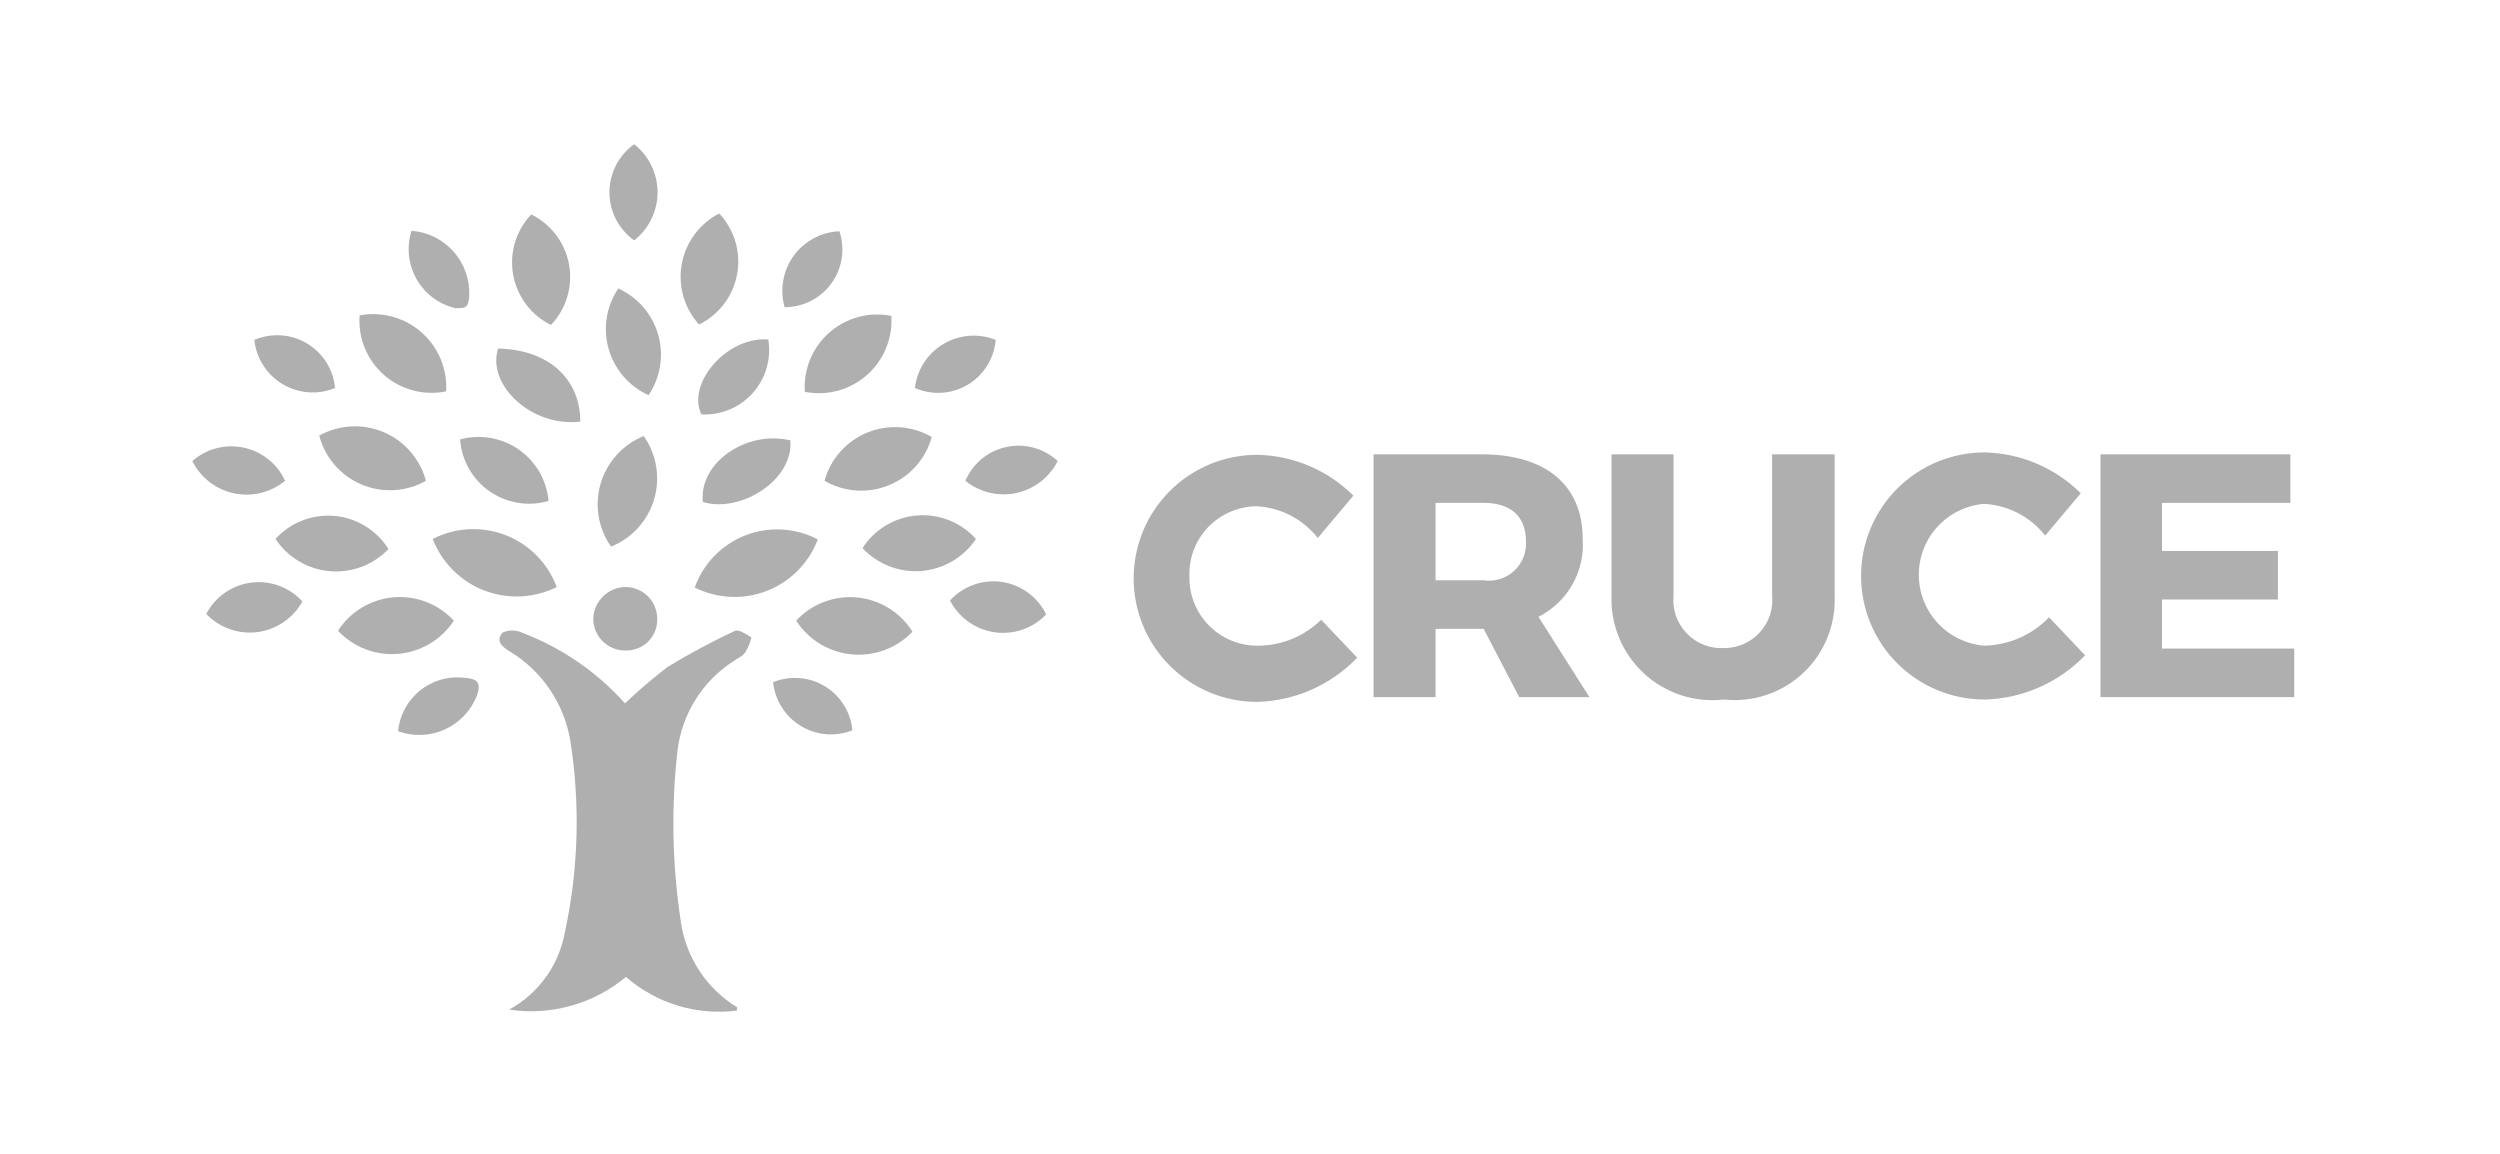 <svg width="78" height="36" viewBox="0 0 78 36" fill="none" xmlns="http://www.w3.org/2000/svg">
<path d="M22.935 19.68C22.215 20.016 21.514 20.392 20.835 20.805C20.369 21.159 19.923 21.54 19.5 21.945C18.622 20.963 17.521 20.207 16.29 19.74C16.194 19.695 16.089 19.671 15.982 19.671C15.876 19.671 15.771 19.695 15.675 19.74C15.45 20.01 15.675 20.19 15.93 20.34C16.417 20.64 16.834 21.039 17.155 21.513C17.476 21.986 17.692 22.522 17.79 23.085C18.107 25.078 18.051 27.112 17.625 29.085C17.534 29.592 17.33 30.072 17.029 30.49C16.728 30.908 16.337 31.253 15.885 31.5C16.53 31.597 17.189 31.556 17.817 31.38C18.445 31.205 19.029 30.898 19.53 30.48C20 30.89 20.552 31.196 21.15 31.377C21.747 31.558 22.376 31.61 22.995 31.53C22.995 31.53 22.995 31.44 22.995 31.425C22.521 31.136 22.118 30.745 21.815 30.28C21.511 29.816 21.315 29.29 21.24 28.74C20.973 26.987 20.938 25.207 21.135 23.445C21.2 22.874 21.391 22.325 21.695 21.837C21.998 21.349 22.407 20.935 22.89 20.625C23.01 20.535 23.175 20.475 23.25 20.355C23.339 20.211 23.405 20.054 23.445 19.89C23.28 19.785 23.055 19.635 22.935 19.68Z" fill="#AFAFAF"/>
<path d="M21.675 18.33C22.022 18.504 22.402 18.604 22.791 18.622C23.179 18.64 23.567 18.576 23.929 18.434C24.291 18.293 24.619 18.077 24.892 17.801C25.166 17.524 25.378 17.194 25.515 16.83C25.169 16.648 24.788 16.543 24.398 16.521C24.007 16.5 23.617 16.562 23.253 16.704C22.889 16.847 22.56 17.065 22.287 17.346C22.015 17.626 21.806 17.962 21.675 18.33Z" fill="#AFAFAF"/>
<path d="M13.5 16.815C13.641 17.18 13.856 17.511 14.132 17.787C14.408 18.064 14.739 18.28 15.103 18.421C15.468 18.562 15.857 18.626 16.248 18.607C16.638 18.589 17.02 18.49 17.37 18.315C17.233 17.947 17.02 17.613 16.745 17.334C16.469 17.055 16.138 16.837 15.772 16.695C15.406 16.554 15.015 16.491 14.623 16.512C14.232 16.532 13.849 16.636 13.5 16.815Z" fill="#AFAFAF"/>
<path d="M24.84 19.365C25.031 19.659 25.285 19.907 25.585 20.089C25.885 20.271 26.222 20.383 26.572 20.416C26.921 20.449 27.273 20.403 27.602 20.28C27.93 20.158 28.227 19.963 28.47 19.71C28.283 19.411 28.03 19.159 27.73 18.973C27.43 18.788 27.091 18.674 26.74 18.64C26.389 18.607 26.035 18.655 25.706 18.781C25.376 18.906 25.08 19.106 24.84 19.365Z" fill="#AFAFAF"/>
<path d="M13.29 15C13.199 14.663 13.033 14.352 12.804 14.089C12.575 13.826 12.29 13.619 11.969 13.483C11.648 13.347 11.3 13.286 10.952 13.305C10.604 13.323 10.265 13.421 9.96 13.59C10.048 13.928 10.213 14.242 10.441 14.506C10.669 14.771 10.956 14.979 11.278 15.116C11.599 15.252 11.948 15.312 12.297 15.292C12.646 15.272 12.986 15.172 13.29 15Z" fill="#AFAFAF"/>
<path d="M14.16 19.365C13.922 19.108 13.629 18.908 13.302 18.782C12.976 18.656 12.624 18.606 12.275 18.636C11.926 18.667 11.589 18.776 11.289 18.957C10.989 19.138 10.735 19.386 10.545 19.68C10.784 19.934 11.078 20.131 11.404 20.256C11.731 20.381 12.081 20.43 12.429 20.399C12.777 20.369 13.114 20.26 13.413 20.081C13.713 19.902 13.968 19.657 14.16 19.365Z" fill="#AFAFAF"/>
<path d="M13.92 12.21C13.94 11.864 13.88 11.519 13.747 11.199C13.613 10.88 13.408 10.595 13.148 10.367C12.887 10.138 12.579 9.972 12.245 9.881C11.911 9.79 11.56 9.776 11.22 9.84C11.194 10.187 11.249 10.536 11.381 10.858C11.513 11.181 11.718 11.468 11.979 11.698C12.241 11.927 12.553 12.093 12.889 12.182C13.226 12.271 13.579 12.281 13.92 12.21Z" fill="#AFAFAF"/>
<path d="M25.725 15C26.027 15.176 26.365 15.28 26.713 15.304C27.061 15.328 27.41 15.272 27.733 15.14C28.056 15.009 28.345 14.804 28.577 14.543C28.809 14.282 28.977 13.972 29.07 13.635C28.768 13.459 28.43 13.355 28.082 13.331C27.734 13.307 27.385 13.363 27.062 13.495C26.738 13.626 26.45 13.831 26.218 14.092C25.986 14.353 25.818 14.664 25.725 15Z" fill="#AFAFAF"/>
<path d="M25.11 12.225C25.451 12.292 25.802 12.281 26.138 12.191C26.473 12.1 26.783 11.934 27.044 11.705C27.305 11.476 27.51 11.19 27.643 10.869C27.775 10.549 27.833 10.201 27.81 9.855C27.469 9.788 27.118 9.799 26.782 9.889C26.447 9.98 26.137 10.146 25.876 10.375C25.615 10.604 25.41 10.89 25.277 11.211C25.145 11.531 25.087 11.879 25.11 12.225Z" fill="#AFAFAF"/>
<path d="M20.085 13.605C19.764 13.734 19.476 13.934 19.244 14.19C19.011 14.446 18.839 14.752 18.741 15.083C18.643 15.415 18.621 15.765 18.677 16.106C18.733 16.448 18.866 16.772 19.065 17.055C19.386 16.926 19.674 16.726 19.906 16.47C20.139 16.214 20.311 15.908 20.409 15.577C20.507 15.245 20.529 14.895 20.473 14.554C20.417 14.212 20.284 13.888 20.085 13.605Z" fill="#AFAFAF"/>
<path d="M17.19 10.14C17.425 9.893 17.599 9.594 17.697 9.267C17.795 8.94 17.815 8.595 17.755 8.259C17.695 7.924 17.557 7.607 17.352 7.334C17.147 7.061 16.881 6.841 16.575 6.69C16.34 6.937 16.166 7.236 16.068 7.563C15.97 7.89 15.95 8.235 16.01 8.571C16.07 8.906 16.208 9.223 16.413 9.496C16.618 9.769 16.884 9.989 17.19 10.14Z" fill="#AFAFAF"/>
<path d="M30.45 16.815C30.22 16.56 29.934 16.361 29.615 16.234C29.296 16.107 28.952 16.055 28.61 16.082C28.267 16.11 27.936 16.216 27.641 16.393C27.346 16.569 27.096 16.811 26.91 17.1C27.143 17.35 27.429 17.544 27.748 17.668C28.066 17.791 28.408 17.841 28.749 17.814C29.089 17.786 29.419 17.682 29.714 17.509C30.009 17.336 30.26 17.099 30.45 16.815Z" fill="#AFAFAF"/>
<path d="M8.595 16.815C8.783 17.098 9.032 17.336 9.324 17.51C9.616 17.684 9.943 17.79 10.282 17.82C10.62 17.851 10.961 17.804 11.28 17.685C11.598 17.565 11.885 17.376 12.12 17.13C11.938 16.839 11.691 16.595 11.399 16.416C11.107 16.236 10.777 16.127 10.436 16.097C10.094 16.066 9.75 16.115 9.431 16.24C9.112 16.364 8.826 16.561 8.595 16.815Z" fill="#AFAFAF"/>
<path d="M22.44 6.66C22.137 6.816 21.874 7.039 21.672 7.312C21.469 7.586 21.332 7.902 21.271 8.237C21.21 8.572 21.227 8.917 21.32 9.244C21.414 9.571 21.581 9.873 21.81 10.125C22.117 9.974 22.385 9.753 22.591 9.48C22.798 9.206 22.937 8.888 22.999 8.551C23.06 8.214 23.041 7.868 22.944 7.539C22.847 7.211 22.674 6.91 22.44 6.66Z" fill="#AFAFAF"/>
<path d="M20.235 12.33C20.419 12.057 20.542 11.746 20.594 11.421C20.646 11.095 20.626 10.763 20.536 10.445C20.446 10.128 20.288 9.835 20.073 9.585C19.857 9.335 19.59 9.136 19.29 9C19.106 9.273 18.983 9.584 18.931 9.909C18.879 10.235 18.899 10.567 18.989 10.884C19.079 11.202 19.237 11.495 19.452 11.745C19.668 11.995 19.935 12.194 20.235 12.33Z" fill="#AFAFAF"/>
<path d="M18.105 13.155C18.105 11.82 17.115 10.905 15.54 10.875C15.18 12 16.575 13.335 18.105 13.155Z" fill="#AFAFAF"/>
<path d="M17.115 15.63C17.087 15.31 16.989 15.001 16.828 14.724C16.667 14.446 16.447 14.208 16.184 14.024C15.921 13.841 15.621 13.718 15.305 13.664C14.988 13.61 14.664 13.625 14.355 13.71C14.378 14.032 14.473 14.344 14.632 14.624C14.791 14.905 15.011 15.146 15.276 15.33C15.541 15.514 15.843 15.636 16.162 15.688C16.48 15.74 16.805 15.72 17.115 15.63Z" fill="#AFAFAF"/>
<path d="M21.93 15.66C23.07 16.02 24.765 15 24.66 13.74C23.265 13.41 21.795 14.46 21.93 15.66Z" fill="#AFAFAF"/>
<path d="M21.885 12.93C22.185 12.945 22.485 12.893 22.763 12.777C23.04 12.661 23.288 12.484 23.488 12.26C23.689 12.035 23.836 11.769 23.919 11.48C24.002 11.191 24.02 10.887 23.97 10.59C22.635 10.5 21.42 12 21.885 12.93Z" fill="#AFAFAF"/>
<path d="M8.895 15C8.775 14.739 8.596 14.509 8.371 14.33C8.147 14.15 7.883 14.025 7.602 13.966C7.321 13.906 7.029 13.913 6.751 13.986C6.473 14.058 6.216 14.195 6 14.385C6.127 14.64 6.31 14.862 6.534 15.037C6.759 15.211 7.021 15.332 7.299 15.391C7.577 15.45 7.865 15.446 8.142 15.378C8.418 15.31 8.676 15.181 8.895 15Z" fill="#AFAFAF"/>
<path d="M10.455 12.105C10.428 11.82 10.335 11.546 10.182 11.305C10.03 11.063 9.822 10.861 9.576 10.714C9.331 10.568 9.054 10.482 8.769 10.463C8.484 10.444 8.198 10.493 7.935 10.605C7.965 10.888 8.06 11.161 8.214 11.4C8.367 11.64 8.574 11.841 8.819 11.987C9.064 12.132 9.339 12.219 9.623 12.239C9.907 12.26 10.192 12.214 10.455 12.105Z" fill="#AFAFAF"/>
<path d="M29.64 18.735C29.776 18.999 29.972 19.227 30.214 19.399C30.455 19.572 30.734 19.684 31.028 19.726C31.321 19.769 31.621 19.741 31.901 19.644C32.182 19.547 32.435 19.385 32.64 19.17C32.51 18.901 32.315 18.668 32.074 18.491C31.832 18.314 31.552 18.199 31.256 18.156C30.959 18.113 30.657 18.144 30.376 18.245C30.094 18.346 29.841 18.514 29.64 18.735Z" fill="#AFAFAF"/>
<path d="M6.435 19.155C6.638 19.368 6.889 19.531 7.167 19.629C7.445 19.727 7.742 19.759 8.034 19.721C8.326 19.683 8.605 19.576 8.849 19.41C9.092 19.244 9.293 19.023 9.435 18.765C9.235 18.546 8.985 18.378 8.706 18.275C8.427 18.173 8.128 18.14 7.833 18.178C7.539 18.216 7.258 18.325 7.014 18.495C6.771 18.665 6.572 18.892 6.435 19.155Z" fill="#AFAFAF"/>
<path d="M19.515 20.295C19.647 20.299 19.779 20.276 19.902 20.227C20.026 20.178 20.137 20.104 20.23 20.009C20.323 19.915 20.395 19.802 20.443 19.678C20.49 19.555 20.511 19.422 20.505 19.29C20.501 19.033 20.397 18.787 20.215 18.605C20.033 18.423 19.787 18.319 19.53 18.315C19.265 18.315 19.01 18.418 18.819 18.603C18.629 18.788 18.518 19.04 18.51 19.305C18.51 19.436 18.536 19.566 18.587 19.687C18.637 19.808 18.712 19.918 18.805 20.01C18.899 20.102 19.01 20.175 19.131 20.224C19.253 20.273 19.384 20.297 19.515 20.295Z" fill="#AFAFAF"/>
<path d="M31.065 10.605C30.802 10.499 30.518 10.456 30.235 10.478C29.952 10.5 29.678 10.587 29.434 10.732C29.19 10.877 28.983 11.076 28.829 11.315C28.675 11.553 28.578 11.823 28.545 12.105C28.808 12.221 29.094 12.272 29.381 12.255C29.667 12.237 29.945 12.151 30.192 12.005C30.438 11.858 30.646 11.654 30.798 11.411C30.95 11.167 31.042 10.891 31.065 10.605Z" fill="#AFAFAF"/>
<path d="M19.785 4.5C19.547 4.671 19.352 4.896 19.218 5.157C19.084 5.418 19.014 5.707 19.014 6C19.014 6.293 19.084 6.582 19.218 6.843C19.352 7.104 19.547 7.329 19.785 7.5C20.013 7.322 20.197 7.094 20.323 6.834C20.45 6.574 20.516 6.289 20.516 6C20.516 5.711 20.45 5.426 20.323 5.166C20.197 4.906 20.013 4.678 19.785 4.5Z" fill="#AFAFAF"/>
<path d="M26.19 7.215C25.909 7.227 25.634 7.302 25.386 7.436C25.139 7.569 24.924 7.757 24.76 7.985C24.595 8.213 24.485 8.476 24.436 8.753C24.388 9.03 24.403 9.315 24.48 9.585C24.765 9.585 25.047 9.518 25.301 9.388C25.556 9.258 25.775 9.07 25.942 8.838C26.109 8.607 26.219 8.339 26.262 8.056C26.305 7.774 26.28 7.486 26.19 7.215Z" fill="#AFAFAF"/>
<path d="M24.12 21.285C24.149 21.564 24.242 21.832 24.392 22.069C24.542 22.306 24.745 22.505 24.985 22.65C25.224 22.796 25.495 22.883 25.774 22.907C26.053 22.93 26.334 22.888 26.595 22.785C26.569 22.505 26.478 22.235 26.329 21.996C26.179 21.757 25.976 21.557 25.736 21.411C25.495 21.265 25.223 21.178 24.943 21.156C24.662 21.134 24.38 21.178 24.12 21.285Z" fill="#AFAFAF"/>
<path d="M14.205 9.615C14.52 9.615 14.61 9.615 14.64 9.24C14.665 8.732 14.491 8.235 14.155 7.854C13.818 7.473 13.347 7.238 12.84 7.2C12.761 7.448 12.733 7.71 12.76 7.969C12.787 8.228 12.867 8.479 12.995 8.706C13.123 8.933 13.297 9.13 13.505 9.287C13.713 9.443 13.951 9.555 14.205 9.615Z" fill="#AFAFAF"/>
<path d="M14.52 21.15C14.272 21.117 14.02 21.134 13.779 21.2C13.537 21.266 13.312 21.38 13.116 21.536C12.92 21.691 12.757 21.885 12.637 22.105C12.518 22.324 12.444 22.566 12.42 22.815C12.894 22.987 13.416 22.967 13.876 22.76C14.335 22.552 14.695 22.174 14.88 21.705C15.015 21.315 14.91 21.18 14.52 21.15Z" fill="#AFAFAF"/>
<path d="M30.12 15C30.339 15.178 30.596 15.305 30.87 15.371C31.145 15.437 31.431 15.441 31.707 15.382C31.984 15.323 32.243 15.203 32.467 15.03C32.691 14.858 32.873 14.637 33 14.385C32.788 14.189 32.532 14.046 32.254 13.97C31.976 13.893 31.683 13.884 31.4 13.945C31.118 14.005 30.854 14.132 30.631 14.316C30.409 14.5 30.233 14.734 30.12 15Z" fill="#AFAFAF"/>
<path d="M39.21 20.145C38.931 20.143 38.655 20.086 38.398 19.977C38.141 19.868 37.909 19.709 37.714 19.51C37.518 19.31 37.364 19.074 37.261 18.815C37.157 18.556 37.106 18.279 37.11 18C37.098 17.716 37.143 17.433 37.243 17.166C37.343 16.9 37.495 16.657 37.691 16.451C37.888 16.245 38.123 16.081 38.384 15.969C38.645 15.856 38.926 15.797 39.21 15.795C39.58 15.816 39.941 15.914 40.269 16.085C40.597 16.256 40.886 16.494 41.115 16.785L42.225 15.465C41.427 14.668 40.352 14.212 39.225 14.19C38.719 14.19 38.218 14.29 37.75 14.483C37.282 14.677 36.857 14.961 36.499 15.319C36.141 15.677 35.857 16.102 35.663 16.57C35.47 17.038 35.37 17.539 35.37 18.045C35.37 18.551 35.47 19.052 35.663 19.52C35.857 19.988 36.141 20.413 36.499 20.771C36.857 21.129 37.282 21.413 37.75 21.607C38.218 21.8 38.719 21.9 39.225 21.9C40.406 21.867 41.526 21.372 42.345 20.52L41.22 19.335C40.955 19.596 40.641 19.802 40.296 19.941C39.951 20.08 39.582 20.149 39.21 20.145Z" fill="#AFAFAF"/>
<path d="M49.38 16.815C49.38 15.135 48.225 14.175 46.23 14.175H42.855V21.75H44.79V19.62H46.29L47.4 21.75H49.59L48 19.245C48.444 19.021 48.812 18.671 49.058 18.239C49.303 17.806 49.415 17.311 49.38 16.815ZM44.79 18.105V15.69H46.29C47.115 15.69 47.61 16.095 47.61 16.89C47.621 17.062 47.593 17.233 47.529 17.393C47.465 17.552 47.366 17.696 47.239 17.812C47.113 17.928 46.962 18.015 46.798 18.066C46.634 18.116 46.46 18.13 46.29 18.105H44.79Z" fill="#AFAFAF"/>
<path d="M55.29 18.57C55.311 18.779 55.288 18.991 55.222 19.19C55.156 19.39 55.049 19.573 54.907 19.729C54.766 19.885 54.593 20.009 54.401 20.093C54.208 20.178 54 20.221 53.79 20.22C53.574 20.232 53.357 20.197 53.155 20.117C52.954 20.037 52.772 19.915 52.622 19.758C52.472 19.601 52.359 19.414 52.288 19.209C52.218 19.004 52.193 18.786 52.215 18.57V14.175H50.28V18.57C50.262 19.024 50.342 19.478 50.516 19.898C50.69 20.319 50.952 20.696 51.286 21.006C51.619 21.315 52.016 21.548 52.448 21.69C52.88 21.831 53.338 21.877 53.79 21.825C54.238 21.873 54.691 21.824 55.119 21.68C55.546 21.536 55.937 21.302 56.265 20.992C56.593 20.683 56.85 20.306 57.018 19.888C57.186 19.47 57.262 19.02 57.24 18.57V14.175H55.29V18.57Z" fill="#AFAFAF"/>
<path d="M61.905 20.145C61.35 20.099 60.832 19.846 60.454 19.436C60.077 19.027 59.867 18.49 59.867 17.933C59.867 17.375 60.077 16.838 60.454 16.429C60.832 16.019 61.35 15.766 61.905 15.72C62.275 15.741 62.636 15.839 62.964 16.01C63.292 16.181 63.581 16.419 63.81 16.71L64.92 15.39C64.12 14.596 63.047 14.14 61.92 14.115C60.898 14.115 59.917 14.521 59.194 15.244C58.471 15.967 58.065 16.948 58.065 17.97C58.065 18.992 58.471 19.973 59.194 20.696C59.917 21.419 60.898 21.825 61.92 21.825C63.106 21.796 64.233 21.3 65.055 20.445L63.93 19.26C63.667 19.534 63.353 19.753 63.006 19.904C62.658 20.056 62.284 20.138 61.905 20.145Z" fill="#AFAFAF"/>
<path d="M67.455 20.235V18.705H71.07V17.19H67.455V15.69H71.46V14.175H65.535V21.75H71.58V20.235H67.455Z" fill="#AFAFAF"/>
</svg>
